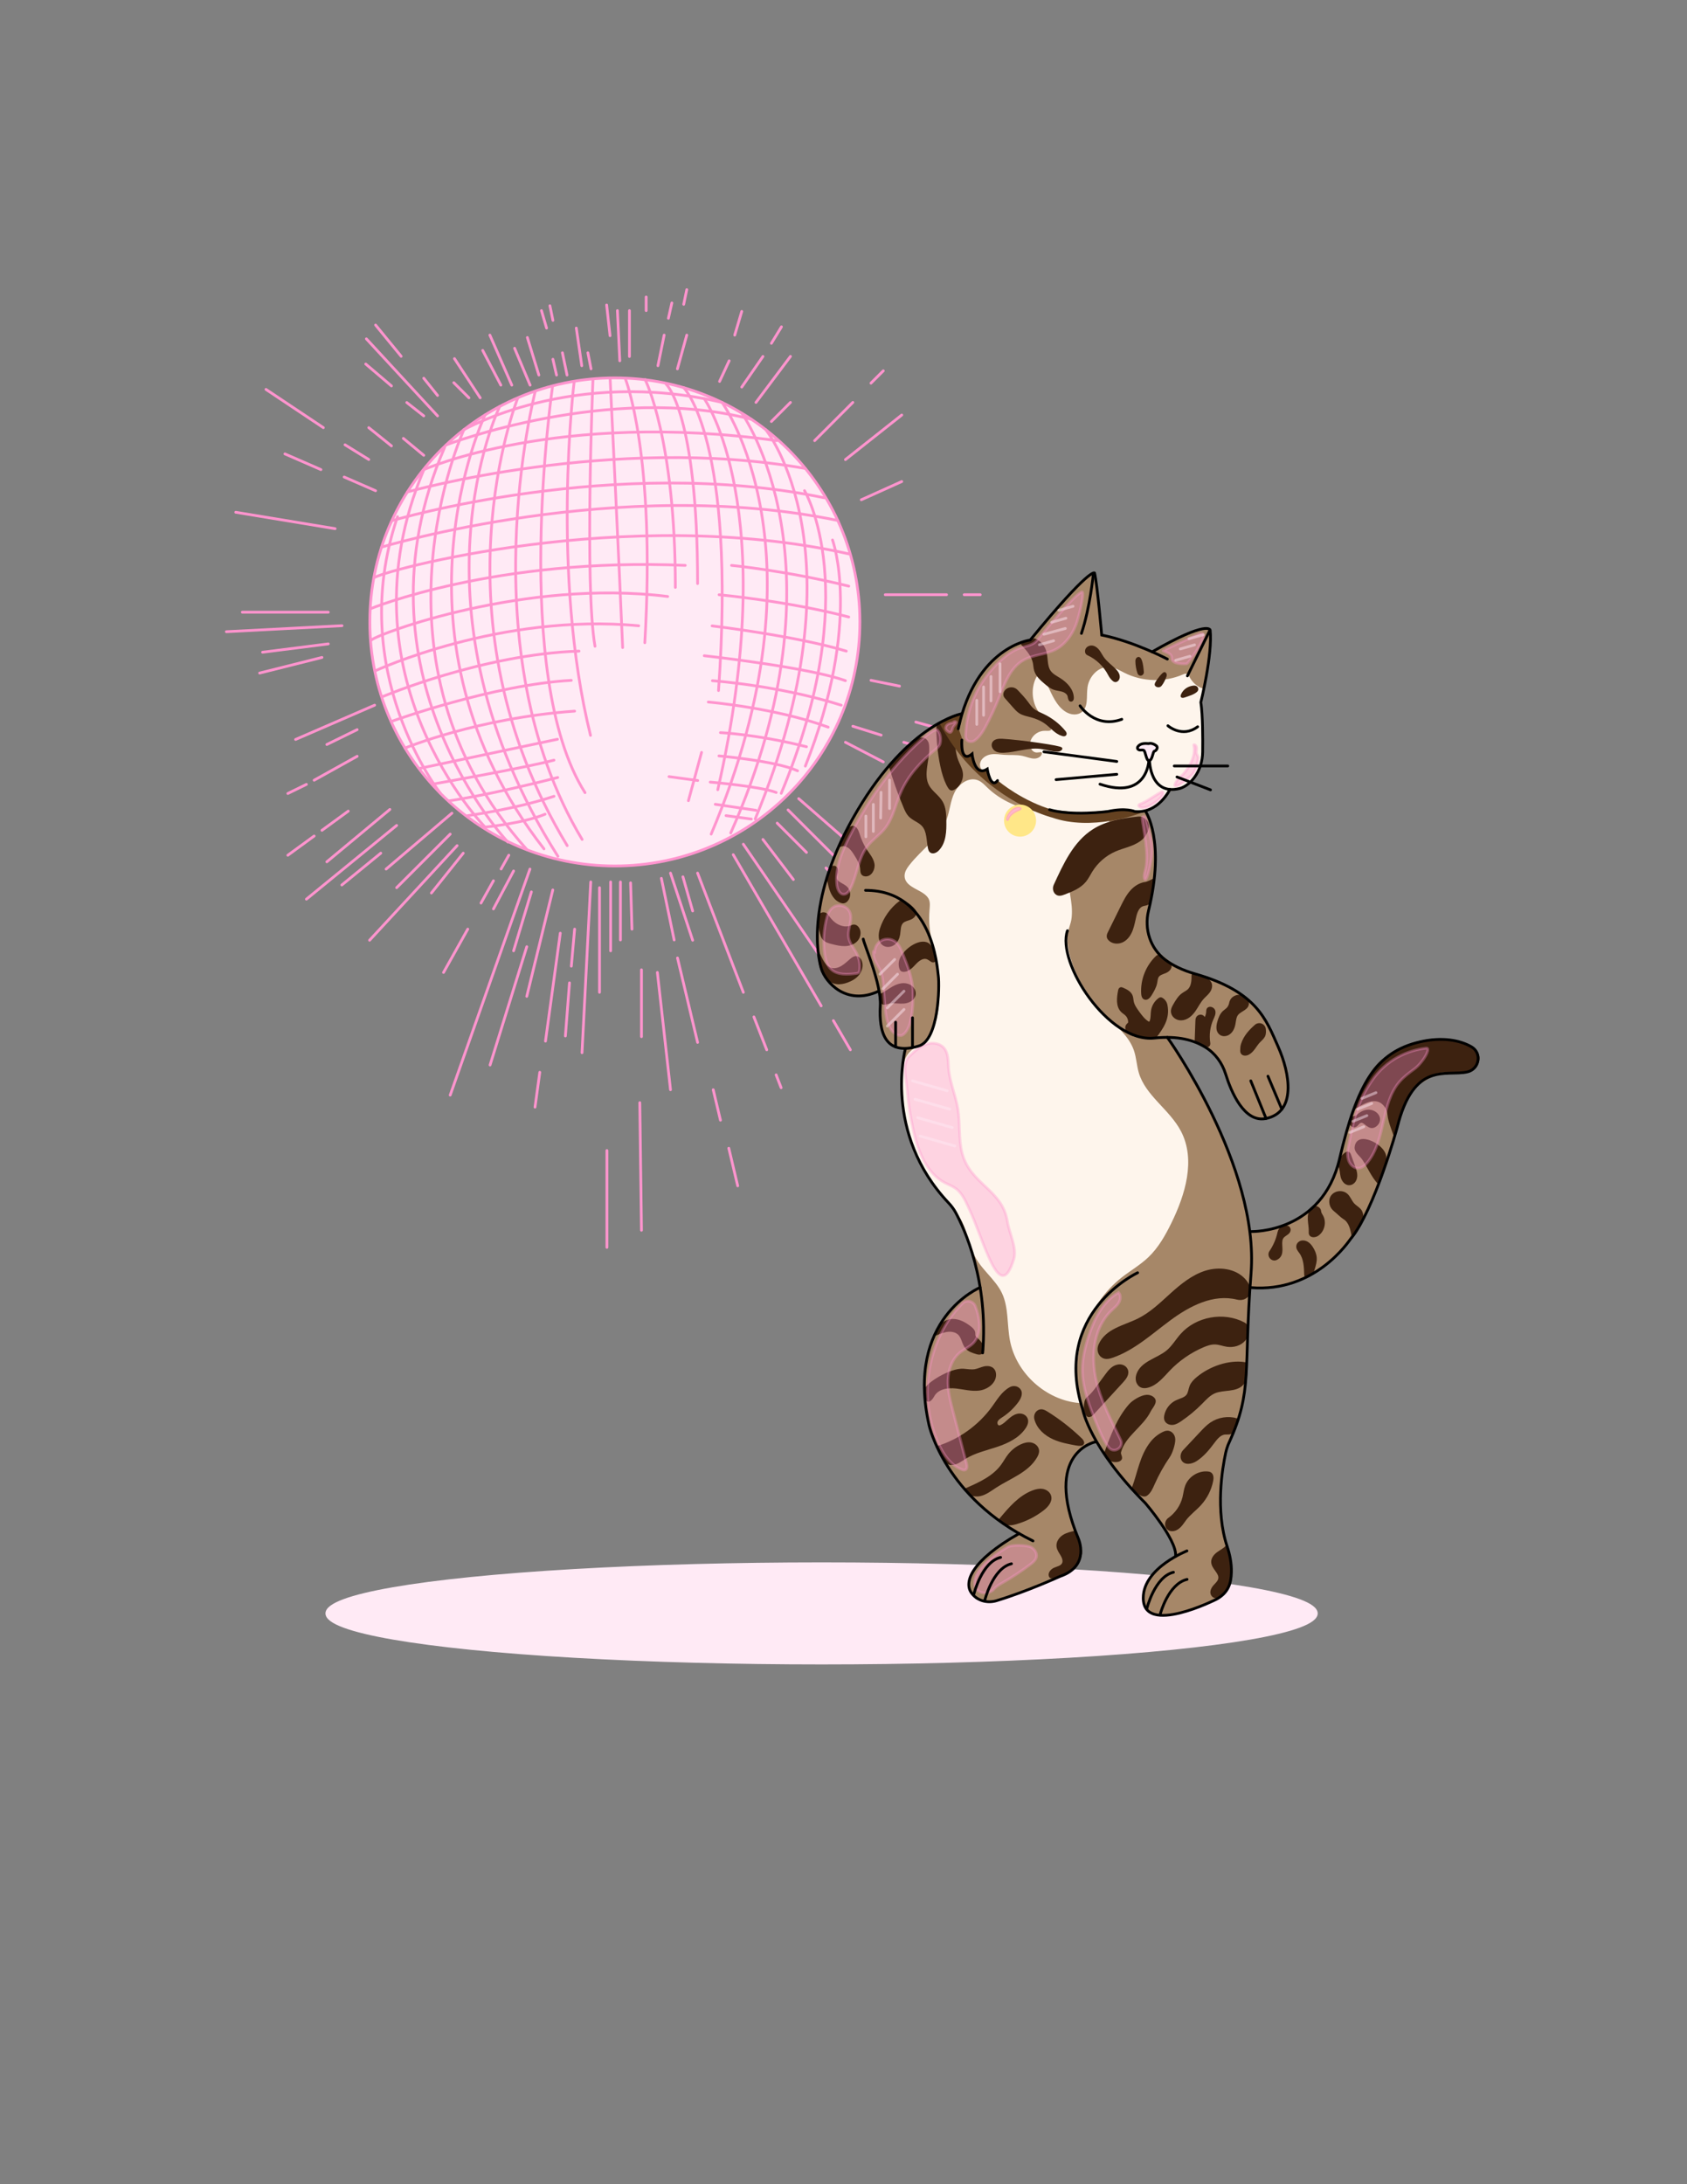 <?xml version="1.0" encoding="UTF-8"?> <svg xmlns="http://www.w3.org/2000/svg" xmlns:xlink="http://www.w3.org/1999/xlink" version="1.1" x="0px" y="0px" width="612px" height="792px" viewBox="0 0 612 792" style="enable-background:new 0 0 612 792;" xml:space="preserve"><rect x="0" y="0" width="612" height="792" fill="#808080" stroke="none"/> <style type="text/css"> .st0{fill:#FFEAF5;stroke:#FFEAF5;stroke-linecap:round;stroke-miterlimit:10;} .st1{fill:#FFEAF5;stroke:#FF94CE;stroke-miterlimit:10;} .st2{fill:none;stroke:#FF94CE;stroke-linecap:round;stroke-miterlimit:10;} .st3{fill:#A68768;stroke:#A68768;stroke-miterlimit:10;} .st4{fill:#FEF5EC;stroke:#FEF5EC;stroke-miterlimit:10;} .st5{fill:#3D2210;stroke:#3D2210;stroke-miterlimit:10;} .st6{fill:#644120;stroke:#644120;stroke-miterlimit:10;} .st7{fill:#FFE788;stroke:#FFE788;stroke-miterlimit:10;} .st8{opacity:0.639;fill:#FFFFFF;stroke:#FF94CE;stroke-miterlimit:10;} .st9{fill:#FFEAF5;stroke:#FFEAF5;stroke-miterlimit:10;} .st10{opacity:0.341;fill:#FF94CE;stroke:#FF94CE;stroke-linecap:round;stroke-miterlimit:10;} .st11{fill:none;stroke:#000000;stroke-linecap:round;stroke-miterlimit:10;} .st12{opacity:0.471;fill:none;stroke:#FFEAF5;stroke-linecap:round;stroke-miterlimit:10;} </style> <g id="Layer_80"> <ellipse class="st0" cx="298.05" cy="585.03" rx="179.48" ry="18"></ellipse> </g> <g id="Layer_130"> </g> <g id="Layer_124"> <ellipse class="st1" cx="223.05" cy="225.52" rx="88.89" ry="88.49"></ellipse> <g id="Layer_95"> <path class="st2" d="M168.29,155.82c0,0,39.53-22.65,93.64-9.9"></path> <g id="Layer_96"> <path class="st2" d="M272.58,152.04c-51.29-13.38-110.67,9.26-110.67,9.26"></path> <g id="Layer_97"> <path class="st2" d="M153.78,170.28c0,0,48.52-21.53,128.02-10.5"></path> <g id="Layer_98"> <path class="st2" d="M147.81,178.38c0,0,74.4-20.98,144.36-8.5"></path> <g id="Layer_99"> <path class="st2" d="M142.46,188.73c0,0,80.75-23.98,156.6-8.22"></path> <g id="Layer_100"> <path class="st2" d="M138.44,198.39c0,0,85.95-26.09,165.46-9.67"></path> <g id="Layer_101"> <path class="st2" d="M135.6,209.59c1.65-2.26,91.48-26.91,172.31-8.75"></path> <g id="Layer_103"> <path class="st2" d="M265.38,205.01c0,0,19.83,1.93,42.53,7.53"></path> <g id="Layer_104"> <path class="st2" d="M134.7,232.1c2.2-2.2,55.8-22.31,107.52-15.81"></path> <g id="Layer_105"> <path class="st2" d="M136.12,243.25c0,0,45.2-21.06,95.59-16.34"></path> <g id="Layer_106"> <path class="st2" d="M138.8,252.61c0,0,36.31-15.39,71.26-16.51"></path> <g id="Layer_107"> <path class="st2" d="M142.46,261.43c0,0,36.63-13.2,64.79-14.73"></path> <g id="Layer_108"> <path class="st2" d="M146.94,271.25c0,0,26.29-10.88,61.52-13.39"></path> <g id="Layer_109"> <line class="st2" x1="152.51" y1="278.57" x2="202.24" y2="268.05"></line> <g id="Layer_110"> <path class="st2" d="M156.75,284.37c0,0,33.78-5.97,44.21-8.73"></path> <g id="Layer_111"> <path class="st2" d="M162.86,290.4c0,0,14.32-2,39.47-8.48"></path> <g id="Layer_112"> <path class="st2" d="M169.69,295.75c0,0,17.26-2.36,31.28-7.01"></path> <g id="Layer_113"> <path class="st2" d="M175.98,299.91c0,0,13.47-1.28,21.76-4.67"></path> <g id="Layer_114"> <path class="st2" d="M260.86,215.66c0,0,25.26,2.32,47.05,8.07"></path> <g id="Layer_115"> <path class="st2" d="M258.33,226.95c0,0,30.32,3.61,48.69,9.15"></path> <g id="Layer_116"> <path class="st2" d="M255.48,237.77c0,0,37.46,4.11,51.22,9.05"></path> <g id="Layer_117"> <path class="st2" d="M258.44,246.83c0,0,24.03,1.69,46.74,8.88"></path> <g id="Layer_118"> <path class="st2" d="M256.95,254.56c0,0,24.31,2.08,43.49,9.11"></path> <g id="Layer_119"> <path class="st2" d="M261.36,265.66c0,0,13.09,0.56,31.2,5.11"></path> <g id="Layer_120"> <path class="st2" d="M260.81,274.1c0,0,20.66,1.79,28.53,5.4"></path> <g id="Layer_121"> <path class="st2" d="M257.64,283.6c0,0,18.07,1.51,23.94,3.76"></path> <g id="Layer_122"> <line class="st2" x1="259.48" y1="291.64" x2="274.27" y2="293.83"></line> <g id="Layer_123"> <line class="st2" x1="263.39" y1="295.75" x2="272.58" y2="297"></line> </g> </g> </g> </g> </g> </g> </g> </g> </g> </g> </g> </g> </g> </g> </g> </g> </g> </g> </g> </g> </g> <g id="Layer_102"> <path class="st2" d="M134.4,220.73c0,0,45.13-18.69,114.19-15.72"></path> </g> </g> </g> </g> </g> </g> </g> </g> <g id="Layer_79"> <path class="st2" d="M181.28,147.39c0,0-35.74,73.43,21.11,163.1"></path> <g id="Layer_89"> <path class="st2" d="M175.98,150.44c0,0-38.49,80.72,21.36,157.37"></path> <g id="Layer_91"> <path class="st2" d="M168.29,155.82c0,0-38.62,83.7,22.86,152.26"></path> <g id="Layer_92"> <path class="st2" d="M184.24,305.35c0,0-58.26-61.3-22.96-143.08"></path> <g id="Layer_93"> <path class="st2" d="M175.98,299.91c0,0-53.88-54.65-22.2-129.63"></path> </g> </g> </g> </g> <g id="Layer_94"> <path class="st2" d="M159.83,287.72c0,0-34.85-43.9-15.62-100.36"></path> </g> <g id="Layer_55"> <path class="st2" d="M291.86,177.91c0,0,21.98,36.51-8.45,109.75"></path> </g> <g id="Layer_52"> <path class="st2" d="M261.93,145.92c0,0,39.43,54.22-3.94,156.53"></path> </g> <g id="Layer_51"> <line class="st2" x1="242.69" y1="281.61" x2="253.12" y2="283.02"></line> <g id="Layer_54"> <path class="st2" d="M277.82,155.82c0,0,36.09,44.59-3.85,141.14"></path> <g id="Layer_53"> <path class="st2" d="M269.09,149.82c0,0,39.25,54.59-4,152.22"></path> </g> </g> <g id="Layer_56"> <path class="st2" d="M302.01,195.8c0,0,10.99,29.41-9.86,82"></path> </g> </g> <g id="Layer_50"> <line class="st2" x1="249.74" y1="290.34" x2="254.51" y2="272.82"></line> </g> <g id="Layer_49"> <path class="st2" d="M255.48,144.56c0,0,28.22,39.86,4.91,141.8"></path> </g> <g id="Layer_48"> <path class="st2" d="M248.03,140.58c0,0,19.08,18.73,12.63,109.82"></path> </g> <g id="Layer_47"> <path class="st2" d="M187.79,144.44c0,0-31.91,80,17.98,162.19"></path> </g> <g id="Layer_46"> <path class="st2" d="M194.15,142.03c0,0-24.28,93.73,17.03,162.36"></path> </g> <g id="Layer_45"> <path class="st2" d="M200.45,140.1c0,0-15.23,104.87,11.78,147.32"></path> </g> <g id="Layer_44"> <path class="st2" d="M208.27,138.58c0,0-8.53,69.52,5.95,128.07"></path> </g> <g id="Layer_43"> <path class="st2" d="M215.11,137.65c0,0-3.11,74.73,0.74,96.69"></path> </g> <g id="Layer_42"> <path class="st2" d="M221.33,137.07c0,0,3.51,72.12,4.55,97.74"></path> </g> <g id="Layer_41"> <path class="st2" d="M241.63,139.28c0,0,11.44,10.14,11.44,72.33"></path> </g> <g id="Layer_40"> <path class="st2" d="M234.04,137.65c0,0,10.96,21.42,10.96,75.35"></path> </g> <g id="Layer_39"> <path class="st2" d="M226.81,137.18c0,0,11.14,27.57,7.11,95.88"></path> </g> </g> <g id="Layer_38"> <line class="st2" x1="107.23" y1="268.13" x2="135.91" y2="255.7"></line> <line class="st2" x1="118.57" y1="269.96" x2="129.57" y2="264.57"></line> <line class="st2" x1="113.96" y1="282.91" x2="129.57" y2="274.23"></line> <line class="st2" x1="111.16" y1="284.42" x2="104.42" y2="287.72"></line> <line class="st2" x1="104.42" y1="310.11" x2="113.96" y2="303.15"></line> <line class="st2" x1="116.8" y1="301.08" x2="126.34" y2="294.12"></line> <line class="st2" x1="141.43" y1="293.51" x2="118.57" y2="312.5"></line> <line class="st2" x1="143.89" y1="299.31" x2="111.16" y2="326.04"></line> <line class="st2" x1="138.14" y1="309.36" x2="124.01" y2="320.9"></line> <line class="st2" x1="163.95" y1="294.86" x2="140.07" y2="315.13"></line> <line class="st2" x1="163.32" y1="302.45" x2="143.89" y2="321.88"></line> <line class="st2" x1="165.83" y1="306.63" x2="134.07" y2="340.94"></line> <line class="st2" x1="168.05" y1="309.36" x2="156.5" y2="323.81"></line> <line class="st2" x1="184.59" y1="310.09" x2="181.78" y2="315.11"></line> <line class="st2" x1="160.9" y1="352.62" x2="169.69" y2="336.91"></line> <line class="st2" x1="174.49" y1="327.45" x2="179.01" y2="319.37"></line> <line class="st2" x1="186.32" y1="315.82" x2="179.01" y2="329.58"></line> <line class="st2" x1="192.25" y1="315.13" x2="163.32" y2="397.1"></line> <line class="st2" x1="192.77" y1="323.41" x2="186.32" y2="344.77"></line> <line class="st2" x1="191.1" y1="343.28" x2="177.78" y2="386.19"></line> <line class="st2" x1="200.54" y1="322.7" x2="191.1" y2="361.28"></line> <line class="st2" x1="203.25" y1="338.38" x2="197.89" y2="377.52"></line> <line class="st2" x1="195.82" y1="388.82" x2="194.09" y2="401.45"></line> <line class="st2" x1="206.6" y1="356.39" x2="205.11" y2="375.65"></line> <line class="st2" x1="207.26" y1="350.33" x2="208.46" y2="336.91"></line> <line class="st2" x1="214.31" y1="319.8" x2="211.14" y2="381.72"></line> <line class="st2" x1="217.49" y1="321.88" x2="217.49" y2="359.81"></line> <line class="st2" x1="221.52" y1="319.8" x2="221.52" y2="344.77"></line> <line class="st2" x1="225.08" y1="319.8" x2="225.08" y2="340.84"></line> <line class="st2" x1="228.76" y1="320.12" x2="229.26" y2="336.91"></line> <line class="st2" x1="239.93" y1="318.49" x2="244.57" y2="340.84"></line> <line class="st2" x1="243.24" y1="316.59" x2="251.28" y2="340.94"></line> <line class="st2" x1="247.75" y1="317.94" x2="251.28" y2="330.32"></line> <line class="st2" x1="253.07" y1="316.59" x2="269.66" y2="359.81"></line> <line class="st2" x1="245.78" y1="347.37" x2="253.07" y2="377.98"></line> <line class="st2" x1="238.48" y1="352.62" x2="243.24" y2="395.14"></line> <line class="st2" x1="232.71" y1="351.66" x2="232.71" y2="375.9"></line> <line class="st2" x1="232.1" y1="399.84" x2="232.71" y2="446.1"></line> <line class="st2" x1="220.17" y1="417.19" x2="220.17" y2="452.3"></line> <line class="st2" x1="258.74" y1="395.14" x2="261.36" y2="406.19"></line> <line class="st2" x1="264.39" y1="416.36" x2="267.62" y2="429.99"></line> <line class="st2" x1="273.5" y1="368.74" x2="278.15" y2="380.67"></line> <line class="st2" x1="281.56" y1="389.75" x2="283.37" y2="394.41"></line> <line class="st2" x1="266" y1="309.91" x2="297.9" y2="364.73"></line> <line class="st2" x1="308.49" y1="380.67" x2="302.33" y2="370.08"></line> <line class="st2" x1="269.66" y1="306.11" x2="297.9" y2="347.37"></line> <line class="st2" x1="276.77" y1="304.39" x2="287.81" y2="318.92"></line> <line class="st2" x1="281.95" y1="298.47" x2="292.57" y2="309.08"></line> <line class="st2" x1="285.88" y1="293.68" x2="310.15" y2="317.94"></line> <line class="st2" x1="289.74" y1="289.59" x2="306.7" y2="304.39"></line> <line class="st2" x1="299.65" y1="314.73" x2="310.7" y2="325.78"></line> <line class="st2" x1="310.15" y1="307.38" x2="316.89" y2="313.47"></line> <line class="st2" x1="315.96" y1="246.69" x2="326.33" y2="248.79"></line> <line class="st2" x1="309.38" y1="263.34" x2="319.66" y2="266.56"></line> <line class="st2" x1="332.24" y1="261.82" x2="343.38" y2="264.95"></line> <line class="st2" x1="306.7" y1="269.15" x2="320.43" y2="276.28"></line> <line class="st2" x1="327.87" y1="269.15" x2="341.97" y2="273.31"></line> <line class="st2" x1="321.14" y1="215.65" x2="343.38" y2="215.65"></line> <line class="st2" x1="349.78" y1="215.65" x2="355.61" y2="215.65"></line> <line class="st2" x1="312.46" y1="181.22" x2="327.13" y2="174.61"></line> <line class="st2" x1="306.7" y1="166.65" x2="327.13" y2="150.49"></line> <line class="st2" x1="295.53" y1="159.78" x2="309.38" y2="145.92"></line> <line class="st2" x1="315.96" y1="138.93" x2="320.43" y2="134.46"></line> <line class="st2" x1="279.84" y1="152.85" x2="286.76" y2="145.92"></line> <line class="st2" x1="274.25" y1="145.92" x2="286.76" y2="129.23"></line> <line class="st2" x1="269.09" y1="140.36" x2="276.77" y2="129.26"></line> <line class="st2" x1="279.84" y1="124.49" x2="283.49" y2="118.52"></line> <line class="st2" x1="261.04" y1="138.31" x2="264.52" y2="130.83"></line> <line class="st2" x1="266.54" y1="121.51" x2="269.09" y2="112.92"></line> <line class="st2" x1="245.75" y1="133.75" x2="249.14" y2="121.51"></line> <line class="st2" x1="248.03" y1="110.35" x2="249.14" y2="105.03"></line> <line class="st2" x1="238.68" y1="132.61" x2="240.94" y2="121.51"></line> <line class="st2" x1="242.48" y1="115.41" x2="243.73" y2="109.85"></line> <line class="st2" x1="234.41" y1="112.63" x2="234.41" y2="107.69"></line> <line class="st2" x1="228.35" y1="112.63" x2="228.35" y2="129.26"></line> <line class="st2" x1="223.99" y1="112.63" x2="224.84" y2="130.83"></line> <line class="st2" x1="220.07" y1="110.59" x2="221.3" y2="121.73"></line> <line class="st2" x1="209.07" y1="118.96" x2="211.05" y2="132.61"></line> <line class="st2" x1="213.27" y1="127.92" x2="214.41" y2="133.75"></line> <line class="st2" x1="199.49" y1="110.86" x2="200.58" y2="116.16"></line> <line class="st2" x1="196.43" y1="112.63" x2="198.28" y2="118.96"></line> <line class="st2" x1="204.03" y1="127.92" x2="205.71" y2="136"></line> <line class="st2" x1="200.58" y1="130.28" x2="201.9" y2="136"></line> <line class="st2" x1="191.31" y1="122.38" x2="195.48" y2="136"></line> <line class="st2" x1="186.68" y1="126.28" x2="192.31" y2="139.65"></line> <line class="st2" x1="177.71" y1="121.51" x2="185.67" y2="139.65"></line> <line class="st2" x1="175.11" y1="127.06" x2="181.69" y2="139.65"></line> <line class="st2" x1="164.87" y1="130.04" x2="174.2" y2="144.25"></line> <line class="st2" x1="164.63" y1="138.77" x2="170.12" y2="144.25"></line> <line class="st2" x1="153.73" y1="137.15" x2="158.73" y2="143.39"></line> <line class="st2" x1="136.25" y1="117.86" x2="145.53" y2="129.19"></line> <line class="st2" x1="132.92" y1="122.87" x2="158.73" y2="150.8"></line> <line class="st2" x1="132.68" y1="132" x2="142.01" y2="139.94"></line> <line class="st2" x1="147.57" y1="145.96" x2="153.73" y2="150.8"></line> <line class="st2" x1="133.78" y1="155.07" x2="142.01" y2="161.69"></line> <line class="st2" x1="146.33" y1="158.97" x2="153.73" y2="165.1"></line> <line class="st2" x1="125.16" y1="161.29" x2="133.78" y2="166.62"></line> <line class="st2" x1="124.86" y1="172.97" x2="136.25" y2="177.94"></line> <line class="st2" x1="96.49" y1="141.2" x2="117.3" y2="155.07"></line> <line class="st2" x1="103.36" y1="164.59" x2="116.42" y2="170.28"></line> <line class="st2" x1="85.52" y1="185.75" x2="121.57" y2="191.7"></line> <line class="st2" x1="87.91" y1="221.98" x2="119.09" y2="221.98"></line> <line class="st2" x1="82.12" y1="229.06" x2="124.07" y2="226.88"></line> <line class="st2" x1="95.25" y1="236.5" x2="119.09" y2="233.48"></line> <line class="st2" x1="94.18" y1="244.06" x2="116.8" y2="238.39"></line> </g> </g> <g id="Layer_82"> <polygon class="st3" points="399.3,230.51 396.79,208.14 392.63,211.23 386.46,217.45 378.54,226.71 374.2,232.26 367.49,234.45 362.12,238.52 357.37,242.95 353.62,249.04 349.45,258.57 344.58,260.65 337.51,264.59 330.08,270.76 324.53,276.04 320.42,281.01 314.27,289.22 306.61,302.28 302.86,311.14 300.2,317.8 298.44,324.71 297.17,333.03 297.02,340.71 297.38,345.6 299.33,353.84 303.66,358 308.61,360.17 312.5,360.76 318.17,358.87 319.34,360.32 319.82,364.73 319.54,369.13 320.89,375.17 324.96,379.24 328.43,380.36 327.8,385.22 327.46,392.53 327.68,398.39 328.52,404.12 330.05,411.2 333.2,418.84 335.83,424.42 339.3,429.54 342.86,434.63 346.27,438.08 348.89,443.91 351.62,450.29 353.09,454.45 354.71,461.68 355.68,466.46 353.55,468.27 347.66,472.67 343.44,477.31 340.1,481.95 337.96,487.1 336.37,492.53 335.78,501.88 336.67,511.78 338.21,518.45 341,525.12 343.84,530.94 347.05,535.87 351.73,541.45 356.45,546.13 361.24,550.11 367.19,554.47 369.85,555.74 368.52,557.39 363.89,560 359.32,563.93 355.92,566.8 353.53,569.78 352.12,572.77 352.29,576.45 354.27,579.44 359.52,580.31 364.27,579.39 369.24,577.3 375.01,575.26 380.88,572.77 385.74,570.63 389.53,568.25 391.28,564.81 392.02,561.64 391,558.36 389.3,554.07 386.7,545.82 386.1,538.55 387.71,531.14 391.33,525.88 395.9,522.92 397.64,522.67 400.47,526.6 404.24,532 408.59,537.13 412.71,541.81 417.32,546.91 421.12,552.06 423.93,556 426.2,560.26 427.28,563.67 425.22,565.72 420.96,568.5 417.94,571.97 416.06,574.61 414.98,577.6 415.09,580.62 416.01,583.39 418.39,585.2 422.25,585.12 426.96,584.86 432.98,582.85 436.78,581.37 440.57,580.03 443.73,577.97 444.6,575.85 446.74,569.81 445.93,564.16 444.33,560.02 443.38,556.14 442.61,551.92 442.19,545.53 442.53,539.14 443.35,531.38 444.65,525.47 446.36,520.76 449.4,512.83 451.44,502.14 451.76,493.72 452.3,484.64 452.79,475.32 453.46,466.85 459.82,466.34 465.61,465.94 474.02,462.61 479.25,459.44 484.89,455.08 489.49,449.6 492.98,444.05 496.31,437.86 499.16,431.52 503.37,420.26 505.99,410.42 507.97,402.8 510.9,397.01 513.68,393.37 519.87,389.64 526.69,388.53 532.05,388.49 534.86,386.54 535.29,383.62 533.75,380.44 530.5,378.93 523.67,377.42 516.77,378.14 510.51,379.48 504.24,382.42 500.67,386.07 496.07,392.18 493.19,397.85 490.83,404.31 489.01,410.97 487.58,416.77 484.81,425.41 482.27,431.12 477.91,436.99 472.59,441.43 464.5,445.32 456.09,447.07 453.47,447.15 451.49,440.48 450.3,435.49 449.59,430.25 446.89,422.56 444.67,415.97 441.66,409.71 439.96,406.13 436.57,398.88 432.39,392.35 429.24,386.71 426.1,381.64 424.09,378.18 422.88,376.08 426.75,375.84 430.94,376.48 435.2,378.58 438.75,379.87 442.45,384.3 445.35,390.58 447.13,395.65 450.03,400.17 453.33,403.71 457.27,405 461.14,404.19 464.19,402.85 467.02,396.54 466.78,388.49 464.2,381.64 460.5,372.94 456.87,367.54 453.25,363.92 448.17,360.13 441,355.95 431.9,353.21 425.3,349.9 419.34,345.23 417.39,341.87 415.53,336.65 416.46,331.25 417.02,323.58 418.65,315.58 418.57,308.16 418.15,301.84 414.74,294.21 416.96,293.29 419.78,290.84 422.87,288.22 423.89,286.42 426.91,285.91 431.02,283.79 432.95,281.67 434.62,278.33 435.71,274.99 435.58,269.54 435.51,264.66 435.32,259.33 435.51,255.03 436.28,249.83 437.63,244.37 438.66,231.34 438.28,229.03 436.73,227.94 433.01,229.6 428.97,230.95 424.02,233.33 417.99,236.67 408.49,233.01 401.87,230.89 "></polygon> <g id="Layer_83"> <path class="st4" d="M436.24,250.19c-2.3-0.79-4.25-2.55-5.28-4.75c-0.09-0.19-0.18-0.4-0.35-0.52c-0.35-0.26-0.84-0.09-1.24,0.09 c-6.83,2.98-14.98,2.76-21.65-0.58c-1.68-0.84-3.34-1.89-5.21-2.06c-3.72-0.33-6.95,3.17-7.49,6.87 c-0.48,3.27,0.44,7.21-2.24,9.34c-0.87,0.69-1.99,1.02-3.1,0.99c-2.33-0.06-4.28-1.43-5.74-3.12c-2.62-3.04-3.81-7.04-5.82-10.51 c-0.19-0.33-0.44-0.68-0.81-0.73c-0.49-0.06-0.85,0.44-1.06,0.88c-1.74,3.64-1.42,8.18,0.8,11.54c1.38,2.09,3.42,3.73,4.55,5.97 c0.16,0.32,0.31,0.68,0.23,1.03c-0.21,1-1.63,0.9-2.65,0.86c-2.01-0.08-4,1.21-4.76,3.07c-0.62,1.52,0.05,3.78,1.68,3.81 c0.82,0.01,1.91-0.43,2.28,0.3c0.09,0.17,0.1,0.37,0.08,0.57c-0.14,1.47-1.81,2.36-3.29,2.33c-1.48-0.02-2.87-0.66-4.31-0.98 c-2.13-0.47-4.35-0.23-6.53-0.38c-1.59-0.11-3.19-0.43-4.76-0.18c-1.57,0.25-3.18,1.24-3.52,2.8c-0.18,0.84,0.15,1.88,0.96,2.14 c0.3,0.1,0.86-0.31,1.12-0.13c0.22,0.15,0,0.32,0.11,0.56l0.18,0.77c0.58,1.23,0.39,2.89,2.34,2.89c0.43,0,0.73-0.23,1.11-0.07 c5.37,2.38,6.69,6.99,16.59,10.05c1.62,0.5,3.54,0.11,5.16,0.61c1.95,0.6,5.04,0.55,7.08,0.49c4.89-0.16,8.52,0.02,13.38-0.5 c1.89-0.2,3.79-0.43,5.68-0.25c1.08,0.11,2.14,0.35,3.23,0.37c3.98,0.06,7.4-2.94,9.56-6.28c0.49-0.76,1.01-1.6,1.86-1.88 c0.52-0.17,1.09-0.1,1.64-0.09c1.38,0.03,2.76-0.33,3.95-1.04c2.16-1.28,3.51-3.55,4.77-5.73c0.57-0.98,0.64-1.58,0.93-2.67 c0.32-1.22,0.06-3.39,0-4.65c-0.24-5.39,0.21-10.27-0.03-15.66c-0.05-1.2-0.11-2.42,0.05-3.61 C435.84,251.34,436.06,250.5,436.24,250.19z"></path> <path class="st4" d="M391.51,508.25c-11.82-1.05-22.38-10.58-24.63-22.23c-1.12-5.8-0.42-12.06-2.97-17.39 c-2.56-5.34-8.02-8.9-10.31-14.36c-1.36-3.24-2.85-9.53-4.69-12.52c-5.72-9.27-20.85-17.87-20.85-46.41 c0-4.96-0.96-10.58,2.7-13.92c1.32-1.2,2.97-1.97,4.43-3c6.91-4.93,6.79-20.09,5.37-28.47s-3.5-11.36-2.86-19.83 c0.1-1.37,0.3-2.8-0.21-4.07c-1.58-3.95-8.79-4.2-8.83-8.46c-0.01-1.26,0.71-2.4,1.48-3.4c4.45-5.84,11.23-10.13,13.78-17.02 c1.16-3.12,1.34-6.58,2.8-9.57s4.98-5.48,8.03-4.14c1.16,0.51,2.05,1.48,2.96,2.37c10.52,10.25,26.86,10.41,41.51,11.52 c2.11,0.16,4.99,1.47,4.2,3.44c-8.16,0.9-15.22,7.98-16.11,16.14c-0.63,5.8,1.54,9.87,0.97,15.68c-0.24,2.45-1.41,4.34-1.57,6.79 c-0.28,4.51,1.82,11.18,3.92,15.19c2.72,5.2,6.23,10,10.36,14.16c3.74,3.76,8.14,7.26,9.88,12.27c0.91,2.63,1,5.48,1.79,8.14 c2.49,8.47,11.3,13.49,15.36,21.33c5.24,10.13,1.51,22.52-3.52,32.76c-2.18,4.45-4.66,8.85-8.24,12.27 c-2.88,2.75-6.37,4.76-9.52,7.21C393.29,473.2,387.23,492.23,391.51,508.25z"></path> </g> <g id="Layer_84"> <path class="st5" d="M432.87,353.54c-0.04-0.05-0.11-0.02-0.11,0.04c0.02,1.99-0.09,4.19-1.53,5.54 c-0.63,0.58-1.44,0.93-2.13,1.43c-1.31,0.94-2.16,2.39-2.97,3.78c-0.6,1.04-1.22,2.16-0.6,3.45c0.53,1.09,1.72,1.72,2.94,1.71 c2.06-0.03,3.67-1.53,4.81-3.17c1.02-1.47,1.8-3.12,3-4.44c0.71-0.79,1.56-1.45,2.18-2.3c0.62-0.86,1-2,0.6-2.98 C438.09,354.25,434.25,355.1,432.87,353.54z"></path> <path class="st5" d="M450.78,361.47c-1.82-0.77-3.97,0.25-4.35,2.19c-0.15,0.77-0.45,1.48-0.99,2.07 c-0.42,0.45-0.96,0.78-1.42,1.2c-1.05,0.97-1.58,2.37-1.95,3.75c-0.4,1.47-0.56,3.29,0.79,4.18c0.7,0.46,1.63,0.47,2.4,0.12 c1.48-0.68,2.14-2.21,2.43-3.72c0.23-1.24,0.29-2.59,1.07-3.57c1.25-1.55,4.13-1.95,3.79-4.2c-0.13-0.89-0.8-1.61-1.64-1.95 C450.88,361.51,450.83,361.49,450.78,361.47z"></path> <path class="st5" d="M455.6,371.96c-2.08,1.82-3.97,3.85-4.9,6.69c-0.24,0.74-0.29,1.53-0.29,2.31c0,0.24,0.02,0.49,0.13,0.71 c0.35,0.72,1.41,0.73,2.14,0.38c1.82-0.87,2.64-2.97,4.03-4.43c0.59-0.62,1.3-1.16,1.7-1.92c0.41-0.79,0.41-1.72,0.28-2.6 l-0.01-0.04C458.46,371.6,456.71,370.99,455.6,371.96z"></path> <path class="st5" d="M433.91,377.11c0.08-2.28,0.17-4.56,0.25-6.84c0.01-0.41,0.03-0.84,0.24-1.2c0.31-0.55,1.06-0.81,1.64-0.55 c0.58,0.25,0.91,0.97,0.72,1.58c0.79-0.9,1.26-2.06,1.32-3.25c0.01-0.28,0.01-0.57,0.13-0.83c0.42-0.88,1.93-0.38,2.18,0.57 c0.25,0.94-0.24,1.9-0.64,2.79c-1.22,2.7-1.65,5.76-1.21,8.7c0.05,0.36,0.08,0.81-0.23,1c-0.18,0.11-0.41,0.08-0.61,0.04 C436.25,378.82,434.93,378.01,433.91,377.11z"></path> <path class="st5" d="M419.03,376.02c2.46-3.29,4.99-6.72,3.99-11.55c-0.2-0.96-0.81-1.81-1.67-2.27c-0.06-0.03-0.13-0.06-0.2-0.07 c-0.23-0.03-0.45,0.11-0.64,0.25c-1.27,0.96-2.15,2.4-2.43,3.97c-0.23,1.32-0.04,2.72-0.52,3.98c-0.11,0.28-0.28,0.58-0.58,0.64 c-0.22,0.04-0.44-0.07-0.64-0.19c-1.44-0.9-2.48-2.31-3.48-3.68c-0.87-1.2-1.77-2.45-2.07-3.91c-0.14-0.7-0.14-1.44-0.41-2.1 c-0.53-1.28-1.91-1.95-3.18-2.5c-0.2-0.09-0.42-0.18-0.63-0.11c-0.3,0.1-0.4,0.46-0.46,0.76c-0.5,2.57-0.86,5.64,1.04,7.43 c0.45,0.43,1,0.74,1.45,1.17c0.7,0.67,1.12,1.61,1.16,2.58c0.01,0.21,0,0.44-0.1,0.63c-0.13,0.24-0.38,0.4-0.56,0.6 c-0.66,0.71-0.4,1.93,0.29,2.61s1.68,0.94,2.63,1.15C414.34,375.91,416.69,376.19,419.03,376.02z"></path> <path class="st5" d="M420.85,347.05c-0.22-0.36-0.69-0.46-1-0.18c-3.66,3.4-5.71,8.5-5.35,13.49c0.04,0.61,0.19,1.32,0.74,1.58 c0.81,0.39,1.62-0.5,2.09-1.27c0.83-1.36,1.67-2.76,1.97-4.32c0.16-0.82,0.19-1.72,0.67-2.41c0.61-0.86,1.73-1.13,2.71-1.54 c0.97-0.4,1.99-1.24,1.83-2.28C424.26,348.52,421.67,348.4,420.85,347.05z"></path> <path class="st5" d="M418.48,319.1c-0.84,0.35-2.04,1.09-2.94,1.21c-1.92,0.24-3.69,1.37-5.01,2.81 c-1.52,1.66-2.53,3.71-3.53,5.72c-1.53,3.1-3.06,6.21-4.6,9.31c-0.25,0.5-0.5,1.05-0.39,1.59c0.07,0.34,0.27,0.64,0.52,0.89 c1.21,1.25,3.3,1.31,4.82,0.47s2.53-2.4,3.13-4.03s0.88-3.36,1.3-5.04c0.41-1.61,1.15-3.38,2.73-3.91 c0.76-0.25,1.69-0.21,2.19-0.84c0.25-0.32,0.32-0.75,0.38-1.15C417.47,323.45,418.8,318.96,418.48,319.1z"></path> <path class="st5" d="M416.26,300.06c0.31-1.96-1.38-3.67-3.36-3.46c-5.66,0.59-11.4,1.49-16.17,4.52 c-6.95,4.41-10.57,12.48-13.99,19.89c-0.41,0.9-0.33,1.99,0.33,2.72c0.83,0.91,1.96,0.55,2.92,0.18c2.77-1.05,5.66-2.19,7.55-4.47 c0.9-1.09,1.52-2.38,2.26-3.59c2.04-3.31,5.08-6,8.65-7.55c2.96-1.29,6.3-1.82,8.92-3.7C414.85,303.55,415.98,301.8,416.26,300.06 z"></path> <path class="st5" d="M319.58,360.82c1.57-0.71,2.93-1.81,4.43-2.66c1.84-1.04,4.08-1.71,6.06-0.58c0.85,0.49,1.49,1.35,1.58,2.33 c0.22,2.16-1.82,3.3-3.68,3.48c-1.54,0.14-3.09-0.19-4.62-0.07c-0.63,0.05-1.25,0.17-1.84,0.37c-1.44,0.47-1.67-0.16-2.28-2.4 C319.16,361.04,319.45,360.88,319.58,360.82z"></path> <path class="st5" d="M337.51,343.36c-2.02-3.43-8.37-0.04-10.49,4.14c-0.6,1.18-0.66,2.59-0.17,3.82 c0.06,0.14,0.13,0.27,0.25,0.37c0.22,0.19,0.54,0.23,0.84,0.21c1.66-0.09,2.88-1.5,4.03-2.71s2.74-2.39,4.32-1.88 c0.63,0.2,1.14,0.64,1.7,0.99c0.17,0.11,0.37,0.21,0.57,0.18c0.22-0.04,0.54-0.21,0.5-0.43 C338.69,346.13,338.66,345.3,337.51,343.36z"></path> <path class="st5" d="M326.57,327.12c-3.21,2.44-5.64,5.88-6.88,9.72c-0.64,1.98-0.73,4.6,1.05,5.66c1.09,0.65,2.57,0.4,3.56-0.39 c0.99-0.8,1.54-2.04,1.75-3.3c0.25-1.57,0.1-3.4,1.25-4.5c0.78-0.74,1.92-0.9,2.91-1.31s1.97-1.39,1.66-2.41 c-0.11-0.37-0.37-0.67-0.63-0.94C330.03,328.32,328.59,327.21,326.57,327.12z"></path> <path class="st5" d="M297.23,332.62c0.16-1.4,2-1.8,2.79-0.64c0.7,1.02,1.48,1.98,2.44,2.76c1.75,1.43,4.23,2.19,6.31,1.32 c0.31-0.13,0.62-0.3,0.96-0.32c0.55-0.04,1.05,0.32,1.38,0.75c0.95,1.25,0.67,3.15-0.36,4.33c-1.03,1.18-2.65,1.7-4.22,1.75 c-1.57,0.04-3.11-0.34-4.63-0.72c-1.16-0.29-2.42-0.64-3.15-1.59c-0.43-0.55-0.62-1.24-0.8-1.91 C297.46,336.54,297.01,334.55,297.23,332.62z"></path> <path class="st5" d="M297.4,346.87c0.91,1.9,2.05,4.01,4.08,4.57c1.37,0.38,2.86-0.06,4.07-0.8c1.22-0.74,2.23-1.75,3.33-2.66 c0.52-0.43,1.13-0.85,1.8-0.77c0.72,0.08,1.25,0.74,1.5,1.42c0.56,1.5,0.11,3.26-0.88,4.52c-0.99,1.26-2.44,2.1-3.95,2.65 c-1.23,0.45-2.55,0.73-3.84,0.55c-2.81-0.41-4.89-2.97-5.7-5.69C297.48,349.48,297.31,348.26,297.4,346.87z"></path> <path class="st5" d="M304.99,306.49c1.09-0.4,2.35,0,3.26,0.72s1.54,1.74,2.16,2.72c0.99,1.59,2.01,3.27,2.14,5.14 c0.05,0.68,0.02,1.48,0.55,1.92c0.22,0.18,0.51,0.27,0.79,0.29c1.9,0.17,3.18-2.16,2.84-4.03c-0.34-1.87-1.67-3.38-2.72-4.97 c-1.21-1.83-2.08-3.87-2.71-5.96c-0.34-1.14-1.05-2.58-2.21-2.34c-0.34,0.07-0.63,0.28-0.89,0.51 C306.36,302.09,305.36,304.64,304.99,306.49z"></path> <path class="st5" d="M300.61,319.25c0.45,2.27,0.91,4.58,2.58,6.39c0.5,0.54,1.13,0.94,1.81,1.22c0.33,0.13,0.7,0.24,1.05,0.19 c0.44-0.06,0.83-0.34,1.12-0.68c1.06-1.22,0.99-3.26-0.15-4.41c-1.29-1.3-3.75-1.71-3.95-3.53c-0.08-0.73,0.28-1.42,0.43-2.13 s-0.04-1.64-0.74-1.85c-0.8-0.25-1.49,0.63-1.78,1.42C300.56,316.98,300.4,318.18,300.61,319.25z"></path> <path class="st5" d="M322.85,277.33c1.5,5.24,3.32,10.39,5.45,15.41c0.43,1.02,0.89,2.06,1.64,2.88c1.37,1.49,3.52,2.06,4.88,3.55 c1.99,2.17,1.7,5.5,2.32,8.38c0.09,0.41,0.21,0.84,0.53,1.12c0.7,0.62,1.81,0.1,2.47-0.55c2.64-2.63,2.74-6.8,2.67-10.53 c-0.04-2.27-0.12-4.64-1.23-6.61c-1.26-2.23-3.67-3.63-4.93-5.87c-2.48-4.42,0.43-9.97-0.11-14.97c-0.09-0.86-0.56-1.68-1.35-2.05 c-1.12-0.52-2.05,0.22-2.84,0.91C328.81,272.13,325.42,275.43,322.85,277.33z"></path> <path class="st5" d="M344.42,285.51c0.17,0.26,0.38,0.54,0.69,0.61c0.25,0.06,0.51-0.04,0.74-0.16c0.69-0.35,1.31-0.84,1.76-1.47 c2.52-3.58,0.58-5.97-0.44-8.62c-0.82-2.11-1.06-4.39-1.29-6.64c-0.19-1.83-0.34-3.83,0.71-5.34c0.47-0.68,1.51-1.09,1.56-1.91 c0.05-0.78,0.08-0.76-0.18-2.24c-0.14-0.79-1.55-0.16-2.28,0.17c-1.93,0.87-3.96,1.82-5.38,3.33 C339.83,263.75,340.5,279.56,344.42,285.51z"></path> <path class="st5" d="M386.15,265.39c-2.09-2.54-4.75-4.61-7.72-6.02c-1.3-0.62-2.69-1.13-3.79-2.07 c-0.88-0.76-1.53-1.74-2.23-2.67c-0.97-1.28-2.06-2.45-3.16-3.63c-0.33-0.36-0.67-0.72-1.1-0.97c-1.07-0.62-2.6-0.29-3.31,0.73 c-0.3,0.44-0.46,1.01-0.28,1.51c0.08,0.22,0.22,0.4,0.37,0.58c0.95,1.07,1.9,2.15,2.84,3.22c0.67,0.76,1.34,1.54,2.18,2.1 c1.21,0.8,2.69,1.06,4.09,1.43c1.99,0.53,3.92,1.35,5.57,2.59c1.93,1.46,3.51,3.52,5.83,4.21c0.26,0.08,0.55,0.13,0.8,0.02 C386.5,266.32,386.62,265.97,386.15,265.39z"></path> <path class="st5" d="M363.61,268.38c-1.22-0.07-2.73,0.03-3.23,1.14c-0.39,0.87,0.15,1.94,0.96,2.43s1.82,0.54,2.77,0.5 c4.44-0.18,8.8-1.91,13.22-1.41c1.97,0.22,3.88,0.89,5.86,1.01c0.63,0.04,1.37-0.04,1.7-0.57 C385.23,270.94,370.42,268.78,363.61,268.38z"></path> <path class="st5" d="M371.05,233.66c1.76,1.94,3.59,4.01,4.13,6.58c0.2,0.94,0.21,1.91,0.48,2.83c0.57,1.91,2.18,3.3,3.7,4.58 c0.9,0.76,1.83,1.53,2.94,1.94c1.04,0.39,2.17,0.44,3.23,0.77c1.06,0.33,2.11,1.08,2.29,2.17c0.1,0.62,0.26,1.57,0.85,1.38 c0.32-0.11,0.39-0.51,0.39-0.85c-0.05-2.84-2.25-5.2-4.65-6.71c-1.3-0.82-2.75-1.53-3.65-2.79c-1.52-2.15-0.92-5.14-1.78-7.63 c-0.51-1.49-1.57-2.79-2.93-3.59c-0.31-0.18-0.64-0.34-0.99-0.37c-0.4-0.04-0.8,0.1-1.18,0.23 C372.86,232.54,371.83,232.89,371.05,233.66z"></path> <path class="st5" d="M394.68,237.13c3.32,1.51,6.13,4.19,7.81,7.49c0.32,0.62,0.73,1.19,1.23,1.67c0.22,0.21,0.49,0.47,0.81,0.53 c0.47,0.08,0.91-0.31,1.08-0.76c0.43-1.11-0.37-2.31-1.21-3.14c-1.48-1.48-3.24-2.7-4.44-4.44c-0.51-0.74-0.91-1.57-1.44-2.3 c-0.53-0.73-1.24-1.38-2.11-1.57c-0.87-0.19-1.9,0.21-2.22,1.06C394.01,236.16,394.1,236.87,394.68,237.13z"></path> <path class="st5" d="M412.39,239.72c0.01,1.47,0.27,2.94,0.75,4.31c0.28,0.79,1.38,0.51,1.32-0.33c-0.12-1.61-0.52-5.21-1.53-4.99 C412.52,238.86,412.38,239.29,412.39,239.72z"></path> <path class="st5" d="M419.41,247.95c0,0,0,0.01-0.01,0.01c-0.3,0.65,1.06,1.06,1.56,0.46c0.74-0.88,1.39-2.29,1.71-3.2 c0.12-0.34,0.19-0.73-0.14-1S420,246.69,419.41,247.95z"></path> <path class="st5" d="M433.05,249.1c-1.64,0.16-3.39,1.03-4.22,3.03c0,0.01-0.01,0.01-0.01,0.02c-0.35,0.87,1.3,0.08,2-0.13 c1.76-0.53,3.44-1.46,3.4-2.06C434.16,249.22,433.54,249.05,433.05,249.1z"></path> <path class="st5" d="M498.53,387.87c-2.98,3.93-5.15,8.48-6.31,13.28c3.34-2.04,7.79-4.12,10.65,0.12c0.61,0.91,0.88,1.98,1,3.07 c0.23,2.2,1.21,4.57,1.96,6.69c1.83-5.91,2.35-9.58,4.64-14.1c2.62-5.15,8.28-8.6,14.05-8.57c3.01,0.02,6.03,0.9,8.98-0.29 c1.4-0.56,2.28-1.89,2.63-3.36c0.76-3.2-2.19-5.22-5.11-6.21C518.22,374.15,504.16,380.44,498.53,387.87z"></path> <path class="st5" d="M500.15,428.89c-2.4-2.75-3.55-5.72-5.58-8.75c-0.82-1.23-2.72-2.48-2.66-4.02c0.03-0.85,0.39-1.7,1.08-2.2 c2.21-1.62,8.77,1.74,9.39,5.29C502.8,421.69,501.13,426.69,500.15,428.89z"></path> <path class="st5" d="M491.2,405.21c0.45-0.06,0.9-0.15,1.23-0.46c0.97-0.94,2.14-1.67,3.46-1.86c1.75-0.25,3.75,0.73,4.19,2.45 c0.26,1.02-0.25,2.08-1.09,2.71c-2.42,1.84-3.69-2.06-5.57-1.34c-0.83,0.32-1.19,1.45-2.07,1.59c-1,0.16-1.64-1.24-1.2-2.15 C490.43,405.63,490.88,405.25,491.2,405.21z"></path> <path class="st5" d="M486.1,422.9c0.47,1.19,0.43,2.52,0.74,3.77c0.37,1.45,1.51,2.95,3.14,2.52c0.75-0.2,1.34-0.8,1.63-1.53 c0.61-1.54,0.07-3.1-0.46-4.57c-0.5-1.41-1.01-2.81-1.51-4.22c-0.13-0.35-0.32-0.76-0.69-0.81c-0.21-0.03-0.41,0.08-0.59,0.19 C486.53,419.42,485.7,421.87,486.1,422.9z"></path> <path class="st5" d="M490.81,448.13c-0.42-2.47-1.05-5.24-3.21-6.51c-0.82-0.48-2.44-2.1-3.32-2.79 c-0.72-0.56-1.27-1.35-1.46-2.25c-0.81-3.78,3.42-5.18,5.54-3.42c1.13,0.94,1.56,2.49,2.57,3.57c0.68,0.73,1.59,1.22,2.27,1.94 c1.18,1.26,1.08,3.53,0.38,5.11C493.59,443.79,491.59,447.17,490.81,448.13z"></path> <path class="st5" d="M476.17,438.44c-2.23,1.89-0.76,5.35-0.89,8.27c-0.01,0.24-0.02,0.48,0.05,0.7c0.31,0.97,1.77,0.85,2.61,0.28 c2.06-1.41,2.8-4.43,1.62-6.63c-0.3-0.56-0.71-1.09-0.78-1.73l0-0.04c-0.12-1.48-1.96-1.98-3.06-0.99 C475.65,438.37,476.26,438.37,476.17,438.44z"></path> <path class="st5" d="M473.63,462.17C473.63,462.17,473.63,462.17,473.63,462.17c-0.07-2.79-0.2-5.78-1.83-8.05 c-0.56-0.78-1.33-1.56-0.96-2.63c0.25-0.71,0.97-1.17,1.72-1.2c1.56-0.06,2.65,1.12,3.4,2.35c0.65,1.06,1.15,2.24,1.22,3.48 c0.08,1.28-0.29,2.53-0.65,3.76c-0.22,0.74-0.45,1.5-0.96,2.07C475.06,462.52,473.63,463.3,473.63,462.17z"></path> <path class="st5" d="M463.94,446.94c-0.54,2.49-1.56,4.87-2.99,6.98c-0.91,1.35,0.51,3.17,2,2.5c0.64-0.29,1.18-0.77,1.47-1.42 c0.92-2.09-0.57-4.96,1-6.63c0.78-0.84,2.26-1.26,2.29-2.4c0.03-0.98-0.99-1.41-2.16-1.01 C464.69,445.25,464.13,446.05,463.94,446.94z"></path> <path class="st5" d="M451.31,464.05c-3.41-3.67-9.18-4.3-13.95-2.79c-4.77,1.52-8.75,4.81-12.47,8.16 c-3.71,3.36-7.37,6.91-11.86,9.13c-5.13,2.55-11.63,3.62-14.04,9.17c-0.49,1.13-0.45,2.47,0.29,3.45 c1.16,1.53,2.82,1.15,4.25,0.66c7.82-2.72,14.08-8.55,20.74-13.47c7.13-5.27,15.8-9.79,24.59-7.6c0.89,0.22,1.84,0.19,2.65-0.24 C454.56,468.91,452.84,465.7,451.31,464.05z"></path> <path class="st5" d="M451.22,479.97c-7.28-3.87-17.1-2.1-22.56,4.07c-1.75,1.97-3.09,4.32-5.11,6.01 c-3.63,3.01-9.41,3.94-10.86,8.54c-0.29,0.92-0.28,1.94,0.15,2.81c0.81,1.6,2.26,1.62,3.51,1.29c3.19-0.84,5.37-3.66,7.65-6.04 c3.47-3.63,7.68-6.55,12.3-8.54c1.47-0.63,3.03-1.18,4.64-1.1c1.45,0.07,2.83,0.64,4.27,0.85c2.22,0.32,4.66-0.34,6.12-2.04 C452.79,484.11,453.19,481.02,451.22,479.97z"></path> <path class="st5" d="M451.74,494.44c-5.89-0.97-12.75,1.49-17.32,5.31c-0.99,0.82-1.92,1.78-2.4,2.97 c-0.43,1.09-0.48,2.34-1.17,3.29c-0.92,1.25-2.62,1.52-4.02,2.19c-2,0.95-3.52,2.88-3.96,5.05c-0.11,0.55-0.16,1.14,0.06,1.66 c0.39,0.94,1.53,1.38,2.54,1.26s1.91-0.68,2.75-1.25c2.71-1.83,5.24-3.94,7.54-6.27c1.45-1.47,2.88-3.08,4.78-3.89 c3.34-1.42,7.86-0.31,10.22-3.06C452.41,499.78,451.93,497.11,451.74,494.44z"></path> <path class="st5" d="M448.73,514.79c-3.14-0.94-6.69-0.39-9.39,1.46c-1.33,0.91-2.44,2.09-3.54,3.26l-6.22,6.63 c-0.72,0.77-1.03,1.9-0.64,2.88c0.76,1.88,3.32,1.39,4.9,0.36c2.5-1.62,4.43-3.95,6.21-6.34c1.13-1.52,2.46-3.22,4.35-3.37 c0.49-0.04,0.98,0.03,1.46-0.02C447.84,519.41,447.36,517.94,448.73,514.79z"></path> <path class="st5" d="M394.68,506.97c2.11-1.75,3.5-3.99,5.26-6.37c0.46-0.62,0.92-1.25,1.38-1.87c1.13-1.53,2.37-3.15,4.37-3.47 c1.16-0.19,2.4,0.3,2.91,1.36c0.75,1.54-0.43,3.08-1.52,4.27c-3.55,3.87-7.1,7.74-10.65,11.61c-0.3,0.32-0.62,0.66-1.04,0.78 c-0.9,0.25-0.96-0.32-1.53-1.06C393.84,512.2,393.19,508.2,394.68,506.97z"></path> <path class="st5" d="M401.21,526.56c2.21-6.03,4.5-12.2,8.73-17.03c1.21-1.39,4.19-3.21,6.12-3.27c0.89-0.02,1.8,0.3,2.39,0.97 c1.08,1.2-0.84,3.1-1.42,4.28c-2.75,5.55-9.22,8.93-10.82,14.91c-0.33,1.24,1,2.16-0.07,2.9c-0.2,0.14-0.44,0.22-0.68,0.27 C402.72,530.1,400.7,527.96,401.21,526.56z"></path> <path class="st5" d="M411.22,539.26c2-5.45,2.76-11.33,6.54-16.13c1.12-1.43,2.56-2.59,4.18-3.4c0.91-0.46,1.96-0.79,2.98,0.09 c0.6,0.52,0.92,1.3,0.94,2.09c0.04,1.66-0.96,4.78-1.87,6.11c-2.18,3.17-4.06,6.54-5.61,10.05c-0.63,1.42-1.26,2.93-2.51,3.84 C414.6,542.81,412.51,541.01,411.22,539.26C411.22,539.26,411.22,539.26,411.22,539.26z"></path> <path class="st5" d="M424.19,554.48c-1.4-0.74-1.35-2.76-0.05-3.68c2.61-1.86,4.55-4.66,5.32-7.78c0.35-1.41,0.47-2.88,1-4.23 c1.16-2.97,4.39-5,7.57-4.74c0.34,0.03,0.69,0.08,0.98,0.26c0.81,0.5,0.79,1.67,0.61,2.6c-0.62,3.14-2.11,6.11-4.27,8.48 c-1.71,1.89-3.82,3.4-5.38,5.41c-0.69,0.9-1.28,1.89-2.09,2.68c-0.81,0.79-1.92,1.39-3.05,1.22 C424.62,554.67,424.4,554.59,424.19,554.48z"></path> <path class="st5" d="M444.95,560.97c-0.89,0.93-2.08,1.49-3.11,2.25c-1.03,0.76-1.97,1.86-1.95,3.15c0.04,2.23,2.9,3.8,2.58,6.01 c-0.16,1.13-1.12,1.94-1.88,2.79c-0.84,0.94-1.49,2.4-0.53,3.38c0.51,0.52,1.33,0.63,2.02,0.38c1.37-0.51,1.98-1.83,2.53-3.08 c0.81-1.85,1.64-3.74,1.81-5.75c0.12-1.47-0.11-2.95-0.34-4.41C445.78,563.92,445.5,562.14,444.95,560.97z"></path> <path class="st5" d="M339.69,483.68c1.39-0.57,2.82-1.15,4.32-1.27s3.12,0.28,4.13,1.4c1.23,1.37,1.32,3.5,2.55,4.87 c0.9,1.01,2.27,1.44,3.56,1.83c0.53,0.16,1.13,0.31,1.62,0.06c0.84-0.44,0.74-1.69,0.34-2.55c-0.41-0.87-1-1.66-1.73-2.29 c-0.42-0.37-0.91-0.72-1.08-1.25c-0.12-0.4-0.04-0.83-0.1-1.24c-0.12-0.78-0.76-1.37-1.39-1.86c-1.84-1.44-4.01-2.67-6.35-2.63 C343.23,478.78,340.8,480.47,339.69,483.68z"></path> <path class="st5" d="M349.57,496.81c1.39,0.1,2.79,0.39,4.17,0.15c1.13-0.2,2.18-0.74,3.3-1c1.12-0.26,2.45-0.16,3.21,0.72 c0.43,0.49,0.6,1.17,0.6,1.82c0.01,2.8-2.86,4.86-5.64,5.23c-2.78,0.36-5.56-0.45-8.35-0.75c-3.19-0.34-6.87,0.19-8.47,3.24 c-0.39,0.74-1.46,2.05-1.95,1.36c-1.13-1.59-0.66-2.49-0.5-3.71C336.2,501.97,344.82,496.45,349.57,496.81z"></path> <path class="st5" d="M340.12,524.84c8.03-2.5,15.22-7.66,20.16-14.47c1.84-2.53,3.42-5.34,6.24-6.92c0.89-0.5,2.02-0.48,2.83,0.14 c1.52,1.17,0.7,3.11-0.27,4.45c-1.53,2.1-3.44,3.93-5.61,5.36c-0.77,0.51-1.61,1.01-1.99,1.85c-0.38,0.84,0.06,2.08,0.98,2.12 c0.28,0.01,0.56-0.09,0.82-0.22c2.1-1.02,3.36-3.33,5.75-3.98c1.11-0.3,2.35-0.04,3.04,0.88c0.84,1.13,0.3,2.48-0.4,3.53 c-2.28,3.43-6.25,5.31-10.15,6.61c-3.9,1.3-8.01,2.2-11.51,4.37c-1.34,0.83-2.64,1.86-4.19,2.12 C343.12,531.13,342.62,528.61,340.12,524.84z"></path> <path class="st5" d="M390.42,523.64c-2.77-0.51-5.56-1.02-8.13-2.17c-3-1.35-5.71-3.68-6.56-6.95c-0.25-0.95,0.06-2.02,0.85-2.61 c1.1-0.82,2.23-0.22,3.19,0.38c4.37,2.73,8.46,5.91,12.17,9.48c0.37,0.35,0.75,0.74,0.85,1.24 C392.91,523.51,392.59,524.04,390.42,523.64z"></path> <path class="st5" d="M350.73,540c4.77-2.09,9.75-4.36,12.83-8.56c0.92-1.25,1.63-2.63,2.6-3.84c1.16-1.46,2.68-2.65,4.38-3.43 c1.09-0.5,2.32-0.84,3.5-0.61c1.18,0.23,2.28,1.16,2.41,2.35c0.09,0.8-0.25,1.58-0.65,2.27c-3.07,5.34-9.52,7.47-14.68,10.83 c-1.77,1.15-3.49,2.51-5.54,2.99S350.96,541.71,350.73,540z"></path> <path class="st5" d="M363.09,550.83c3.3-3.96,6.82-8.07,11.63-9.92c1.09-0.42,2.27-0.71,3.42-0.54c1.16,0.17,2.28,0.9,2.66,2.01 c0.63,1.83-0.91,3.66-2.44,4.85c-2.93,2.28-6.31,3.99-9.89,5c-1.02,0.28-2.1,0.51-3.12,0.24 C364.35,552.19,363.43,551.26,363.09,550.83z"></path> <path class="st5" d="M389.89,555.6c-1.43,0.32-2.89,0.65-4.11,1.46c-1.22,0.81-2.17,2.2-2.01,3.65c0.12,1.16,0.89,2.14,1.48,3.15 s1.01,2.31,0.41,3.32c-0.61,1.03-1.96,1.27-3.07,1.74c-1.1,0.47-2.16,1.79-1.46,2.76c0.35,0.48,3.54-0.22,5.93-1.96 c1.22-0.89,3.49-1.82,3.59-3.67c0.06-1.11,1.06-1.34,1.3-2.42C392.54,561.02,389.82,558.8,389.89,555.6z"></path> </g> <g id="Layer_87"> <path class="st6" d="M361.6,283.35c0.66,0.63,9.38,7.76,20.25,10.82c0.01,0,9.91,1.01,9.91,1.01c0.01,0,0.02,0,0.04,0l8.08-0.6 l5.6-0.63c0.01,0,0.01,0,0.02,0l3.88-0.02c0.01,0,0.03,0,0.04,0l3.24,0.76c0,0-16.72,6.24-30.82,1.28c0,0,0,0-0.01,0 c-0.13-0.03-14.1-3.55-27.18-16.1c-1.89-1.81-3.76-3.81-5.56-6.01c-2.72-3.32-5.3-7.1-7.59-11.4c-0.05-0.09-0.01-0.2,0.09-0.24 l6.74-2.77c0.13-0.06,0.27,0.07,0.23,0.21l-1.37,4.32c-0.01,0.04-0.01,0.07,0,0.11l1.65,4.76c0.01,0.02,0.01,0.03,0.01,0.05 l0.04,2.31c0,0.02,0.01,0.05,0.02,0.07l-0.28,1.3c0.02,0.04,2.74,2.76,2.74,2.76c0.05,0.02,0.81-1.01,0.81-1.01l1.2,2.57 c0.01,0.03,0.03,0.06,0.05,0.08l1.09,2.61l2.19,0.26c0.05,0.05,0.13,0.05,0.19,0.03l1.23-0.59l0.41,3.18l2.3,1.96 C360.87,284.45,361.57,283.32,361.6,283.35z"></path> </g> <g id="Layer_88"> <circle class="st7" cx="370.05" cy="297.56" r="5.31"></circle> </g> <g id="Layer_90"> <path class="st8" d="M370.04,293.31c0.45-0.18-1.18-0.63-2.53,0.5c-2.46,2.06-2.1,4.01-1.89,3.16 C365.87,296.01,366.88,294.56,370.04,293.31z"></path> </g> <g id="Layer_85"> <polygon class="st9" points="416.33,269.86 414.2,269.88 413.2,270.7 412.94,271.59 414.38,271.86 415.27,272.14 415.95,273.61 416.37,275.28 417.25,275.61 417.92,274.07 418.43,272.31 419.33,271.83 419.73,270.63 418.6,269.94 "></polygon> </g> <g id="Layer_129"> <path class="st10" d="M392.31,214.69c1.59-0.98-1.02,9.53-2.02,12.03c-1.48,3.69-3.99,7.12-7.55,8.89 c-3.6,1.8-7.94,1.77-11.44,3.77c-4.86,2.77-6.87,8.61-8.94,13.81c-1.35,3.38-2.89,6.7-4.6,9.91c-1.06,1.99-2.22,3.99-4.08,5.35 c-0.7,0.51-1.64,0.66-2.41,0.28c-1.3-0.64-0.99-2.11-0.92-3.36c0.33-5.78,2.01-11.37,5.05-16.55c2.87-4.89,8.49-11.3,13.71-13.51 c2.25-0.95,5.4-1.1,6.95-2.98C389.33,216.25,391.12,215.42,392.31,214.69z"></path> <path class="st10" d="M345.65,262.06c-0.67,0.12-1.37,0.25-1.91,0.66s-0.88,1.18-0.57,1.79c0.2,0.39,0.61,0.62,0.96,0.89 c0.86,0.66,1.24-0.41,1.5-1.37c0.22-0.81,1.12-1.32,1.3-2.14C346.68,261.54,346.1,261.51,345.65,262.06z"></path> <path class="st10" d="M340.09,264.77c1.19,1.13,1.45,3.7,0.85,5.23c-0.27,0.68-0.86,1.17-1.43,1.63 c-5.28,4.34-10.08,9.5-12.77,15.79c-1.88,4.39-2.75,9.33-5.75,13.05c-1.89,2.35-4.5,4.03-6.34,6.42 c-3.38,4.39-3.63,10.42-6.16,15.35c-0.49,0.96-1.24,1.99-2.32,2.04c-1.55,0.08-2.39-1.8-2.57-3.35 c-0.74-6.25,1.88-12.38,4.76-17.98c7.03-13.68,16.09-26.51,27.9-36.37C337.26,265.76,339.87,263.96,340.09,264.77z"></path> <path class="st10" d="M300.01,332.45c-1.19,4.32-1.49,8.88-0.88,13.32c0.29,2.07,0.84,4.24,2.35,5.68 c2.32,2.2,5.95,1.94,9.12,1.55c0.35-0.04,0.74-0.11,0.96-0.38c0.16-0.19,0.21-0.45,0.25-0.71c0.29-2.14-0.09-4.36-1.07-6.28 c-0.96-1.88-2.51-3.53-2.87-5.62c-0.57-3.24,1.84-6.82,0.22-9.68c-0.95-1.68-3.2-2.43-5.01-1.79 C301.27,329.19,300.38,331.13,300.01,332.45z"></path> <path class="st10" d="M317.32,344.88c0.1-1.66,1.15-3.23,2.65-3.94s3.38-0.54,4.73,0.44c1.41,1.02,2.12,2.72,2.77,4.34 c1.79,4.46,3.61,9.03,3.74,13.83c0.15,5.51-0.35,14.18-4.07,15.88c-0.24,0.11-5.18,0.94-6.05-9.94c-0.21-2.68-0.43-5.37-0.64-8.05 c-0.14-1.74-0.28-3.52-0.94-5.14c-0.63-1.56-1.7-2.91-2.29-4.48S316.67,344.24,317.32,344.88z"></path> <path class="st10" d="M329.78,383.12c1.76-1.71,3.59-3.46,5.86-4.34s5.15-0.66,6.77,1.19c1.69,1.92,1.52,4.8,1.72,7.37 c0.39,5.06,2.57,9.81,3.38,14.83c0.85,5.26,0.19,10.73,1.51,15.89c2.94,11.46,14.65,13.2,16.45,24.9 c0.64,4.15,3.55,9.59,2.32,13.6c-5.17,16.99-10.64-6.39-16.19-18.18c-1.33-2.82-2.54-5.87-5.11-7.58 c-1.21-0.8-2.59-1.31-3.87-1.99c-6.5-3.51-9.49-11.25-11.17-18.53c-1.14-4.95-1.93-9.98-2.34-15.05 C328.76,390.95,327.22,385.61,329.78,383.12z"></path> <path class="st10" d="M348.9,472.85c1.37-1.68,4.05-1.3,4.89,0.7c0.79,1.87,1.22,3.79,1.46,5.79c0.33,2.76-0.27,5.78-2.23,7.75 c-1.33,1.34-3.15,2.08-4.64,3.25c-2.96,2.34-4.34,6.24-4.47,10.01s0.82,7.48,1.76,11.13c1.66,6.41,3.31,12.82,4.97,19.23 c0.22,0.84,0.28,2.01-0.55,2.3c-0.36,0.12-0.75,0.01-1.1-0.13c-4.14-1.59-6.83-5.61-8.64-9.66c-6.92-15.43-4.42-34.65,6.21-47.79 L348.9,472.85z"></path> <path class="st10" d="M405.79,468.66c0.89,0.96,0.76,2.53,0.11,3.66c-0.65,1.13-1.71,1.96-2.66,2.87 c-7.09,6.81-7.7,18.16-4.99,27.61c1.94,6.75,5.26,12.98,8.31,19.33c1.32,2.75-2.48,5.14-4.33,2.71c-0.02-0.03-0.04-0.05-0.06-0.08 c-1.92-2.54-3.14-5.53-4.34-8.48c-2.58-6.34-5.19-12.89-5.17-19.73c0.01-4.13,0.99-8.19,2.28-12.12 C396.99,478.2,400.11,471.88,405.79,468.66z"></path> <path class="st10" d="M374.02,561c1.3,0.7,2.3,2.18,1.96,3.61c-0.26,1.11-1.22,1.91-2.13,2.6c-3.19,2.42-6.54,4.64-10.02,6.64 c-1.24,0.71-2.52,1.42-3.42,2.53c-0.97,1.2-4.73,2.28-6.43-0.6c-0.81-1.37-2.05-6.8,11.48-14.81 C367.11,560,372.73,560.3,374.02,561z"></path> <path class="st10" d="M517.39,380.05c1.91-0.22-1.01,5.16-4.39,7.65c-1.8,1.33-3.61,2.67-5.1,4.34 c-7.1,7.98-5.02,21.16-11.79,29.42c-0.87,1.07-2.02,2.09-3.4,2.13c-1.57,0.05-2.92-1.25-3.45-2.72c-0.52-1.48-0.53-3.12-0.21-4.65 c1.78-8.56,2.75-15.71,8.57-24.28C502.99,384.02,510.9,380.8,517.39,380.05z"></path> <path class="st10" d="M434.84,229.99c5.55-2.34-3.69,10.58-4.3,10.71c-0.24,0.05-5.52,0.41-5.48-2.06 c0.03-1.69-1.59-1.85-3.09-2.65C421.85,235.93,430.71,231.73,434.84,229.99z"></path> <path class="st10" d="M433.07,270.32c0.61,2.59-0.42,5.3-1.78,7.59c-0.81,1.36-1.75,2.67-2.98,3.67c-1.23,1-2.91,3.62-1.72,3.43 s2.15-1.01,3.09-1.75c1.21-0.95,2.5-1.86,3.35-3.13c0.87-1.31,1.2-2.89,1.52-4.42c0.08-0.4,0.17-0.82,0.07-1.22 c-0.11-0.45-0.43-0.82-0.55-1.26c-0.14-0.47-0.04-0.98,0.01-1.47c0.05-0.49,0.03-1.03-0.29-1.41S432.95,269.83,433.07,270.32z"></path> <path class="st10" d="M413.69,291.54c-0.3,0.1-0.67,0.32-0.59,0.62c0.03,0.11,0.11,0.2,0.2,0.27c1.16,0.94,2.88,0.27,4.17-0.48 c1.6-0.92,3.22-1.97,4.22-3.52c0.26-0.41,0.44-1.02,0.06-1.31C421.27,286.77,416.21,290.67,413.69,291.54z"></path> <path class="st10" d="M415.35,296.3c-0.27-0.51-1.09-0.16-1.03,0.41c0.39,3.63,2.68,13.45,1.11,18.94 c-0.84,2.94-0.05,3.76,0.36,3.09c0.76-1.23,2.19-7.1,2.19-10.53c0-3.18-0.84-5.3-1.51-8.4 C416.24,298.68,415.94,297.39,415.35,296.3z"></path> </g> <g id="Layer_65"> <path class="st11" d="M416.77,275.78c0,0-0.47,14.39-17.72,8.56"></path> <g id="Layer_66"> <path class="st11" d="M417.02,275.88c0,0,0.21,12.63,10.85,10.05c0,0,2.84-0.53,5.46-4.07c1.96-2.66,2.92-5.92,2.96-9.22 c0.06-4.63,0.05-13.25-0.65-18.01c0,0,4.28-17.28,3.38-26.13c0,0-0.53-3.9-21.05,7.86"></path> <g id="Layer_67"> <line class="st11" x1="438.92" y1="228.51" x2="430.76" y2="245.08"></line> <g id="Layer_68"> <path class="st11" d="M396.64,208.08c0,0-1.2,12.38-4.33,21.6"></path> <g id="Layer_69"> <path class="st11" d="M424.42,286.25c0,0-4.19,8.85-12.74,8.01c0,0-3.18-1.46-9.83,0c0,0-13.04,1.69-21.1-0.66"></path> <g id="Layer_70"> <path class="st11" d="M415.55,294.17c0,0,7.35,10.43,1.09,36.12c-1.6,6.58,0.65,13.63,6.06,17.71 c2.59,1.96,6.1,3.77,10.85,5.13c22.44,6.41,25.78,16.64,30.12,26.4s6.67,23.74-4.38,26.04c-7.94,1.65-12.65-9.65-14.67-16.14 c-1.25-4.01-3.8-7.54-7.39-9.73c-4.14-2.52-9.7-4.2-18.56-3.29c-16.58,1.7-35.45-27.43-31.43-38.93"></path> <g id="Layer_71"> <path class="st11" d="M423.48,376.16c0,0,33.44,46.54,30.37,85.51c-2.81,35.67,0.69,42.45-7.98,61.43 c-0.54,1.18-0.94,2.42-1.22,3.69c-1.22,5.62-3.83,20.92,0.53,33.97c1.01,3.02,1.62,6.17,1.54,9.35 c-0.11,4.12-1.13,7.4-5.41,9.78c0,0-26.57,13.46-26.57-0.45c0-11.19,16.59-17.32,15.83-17.07"></path> <g id="Layer_72"> <path class="st11" d="M412.7,461.51c0,0-31.29,14.47-19.9,49.64c0,0,2.46,13.65,22.73,33.92c0,0,11.2,13.07,10.96,18.9"></path> <g id="Layer_73"> <path class="st11" d="M397.39,522.84c0,0-19.18,3.67-6.19,35.06c0,0,4.49,9.91-6.65,13.7c0,0-12.11,5.53-23.11,8.84 c-3.35,1.01-7.09-0.05-9.09-2.93c-2.63-3.79-0.17-11.52,17.35-21.43"></path> <g id="Layer_74"> <path class="st11" d="M355.56,466.85c0,0-27.23,11.22-18.52,49.95c0,0,5.73,26.27,37.7,41.95"></path> <g id="Layer_75"> <path class="st11" d="M328.43,380.36c0,0-8.22,30.52,15.7,55.83c0.97,1.03,1.83,2.16,2.51,3.4 c3.25,6,12,24.9,9.85,50.97"></path> </g> </g> </g> </g> </g> </g> </g> </g> </g> </g> <g id="Layer_64"> <path class="st11" d="M416.72,269.63c-1.35-0.1-2.87-0.13-3.8,0.93c-0.16,0.18-0.3,0.42-0.29,0.68c0.03,0.48,0.55,0.74,0.98,0.75 s0.88-0.12,1.29,0.07c0.68,0.32,0.89,3.74,1.87,3.74c1.39,0,1.35-3.39,2.1-3.46c0.43-0.04,1.46-1.21,0.62-1.92 C418.87,269.88,417.59,269.33,416.72,269.63z"></path> </g> <g id="Layer_62_copy"> <path class="st11" d="M423.69,263.16c0,0,5.18,4.57,10.79,0.36"></path> </g> <g id="Layer_62"> <path class="st11" d="M391.82,255.93c0,0,5.43,8.41,15.14,4.89"></path> </g> <g id="Layer_61"> <path class="st11" d="M348.94,268.35c0,0-0.73,8.66,3.7,5.04c0,0,0.84,8.45,5.5,5.48c0,0,1.26,7.49,3.74,4.16"></path> </g> <g id="Layer_60"> <path class="st11" d="M313.99,322.84c24.34,0,25.98,27.71,26.42,31.15c0.44,3.44,0.22,23.07-7.09,25.29 c-12.37,3.76-14.48-5.19-13.98-14.5c0.44-8.14-5.83-22.12-6.17-24.26"></path> </g> <g id="Layer_77"> <line class="st11" x1="405.14" y1="276.11" x2="378.71" y2="272.6"></line> <line class="st11" x1="425.99" y1="277.74" x2="445.41" y2="277.74"></line> <line class="st11" x1="405.14" y1="280.76" x2="383.12" y2="282.7"></line> <line class="st11" x1="426.98" y1="281.73" x2="439.14" y2="286.41"></line> <g id="Layer_78"> <path class="st11" d="M416.01,583.39c0,0,2.87-11.67,9.69-13.28"></path> <g id="Layer_78_copy"> <path class="st11" d="M420.95,585.15c0,0,2.87-10.85,9.69-12.46"></path> <path class="st11" d="M353.31,578c0,0,2.87-11.67,9.69-13.28"></path> <path class="st11" d="M357.24,580.31c0,0,2.87-11.67,9.69-13.28"></path> </g> </g> </g> <g id="Layer_63"> <path class="st11" d="M454.05,446.56c0,0,25.57,0.66,31.9-26.34c6.33-27,13.04-38.68,29.12-42.42 c8.12-1.89,14.58-0.61,18.72,1.77c3.9,2.24,2.9,8.13-1.49,9.12c-7.7,1.73-19.42-4.19-25.46,20.23c0,0-8.15,29.72-16.79,40.2 c-0.68,0.82-12.84,19.69-36.31,17.78"></path> </g> <g id="Layer_59"> <path class="st11" d="M348.9,258.8c0,0-19.1,3.4-37.87,35.11s-14.53,52.39-13.08,57.3c1.45,4.91,9.01,13.61,20.69,8.24"></path> <g id="Layer_58"> <path class="st11" d="M423.48,238.98c0,0-11.96-6.32-23.81-8.71c0,0-1.62-18.45-2.59-22.51c0,0-1.52-2.28-23.33,24.31 c0,0-19.75,2.43-26.13,32.2"></path> </g> </g> </g> <g id="Layer_125"> <line class="st12" x1="319.62" y1="287.3" x2="319.48" y2="296.63"></line> <line class="st12" x1="314.13" y1="295.92" x2="314.13" y2="303.42"></line> <line class="st12" x1="322.7" y1="282.87" x2="322.7" y2="293.18"></line> <line class="st12" x1="316.82" y1="291.68" x2="316.82" y2="301.48"></line> <g id="Layer_126"> <line class="st12" x1="319.22" y1="353.24" x2="324.56" y2="347.9"></line> <line class="st12" x1="325.6" y1="353.24" x2="320.31" y2="358.54"></line> <line class="st12" x1="327.94" y1="359.41" x2="321.89" y2="365.46"></line> <line class="st12" x1="327.94" y1="366.03" x2="321.89" y2="372.08"></line> <line class="st12" x1="354.35" y1="253.93" x2="354.35" y2="262.67"></line> <line class="st12" x1="356.81" y1="249.09" x2="356.81" y2="259.36"></line> <line class="st12" x1="359.5" y1="245.3" x2="359.5" y2="254.15"></line> <line class="st12" x1="362.79" y1="240.7" x2="362.79" y2="250.82"></line> <line class="st12" x1="378.71" y1="229.99" x2="386.47" y2="227.89"></line> <line class="st12" x1="381.53" y1="225.64" x2="386.69" y2="224.17"></line> <line class="st12" x1="431.33" y1="231.63" x2="436.49" y2="230.17"></line> <line class="st12" x1="428.18" y1="235.31" x2="433.34" y2="233.84"></line> <line class="st12" x1="426.51" y1="239.43" x2="431.67" y2="237.96"></line> <line class="st12" x1="384.11" y1="221.3" x2="389.27" y2="219.84"></line> <line class="st12" x1="377.07" y1="233.8" x2="382.23" y2="232.34"></line> <line class="st12" x1="331.03" y1="391.92" x2="343.62" y2="395.52"></line> <line class="st12" x1="331.95" y1="398.6" x2="344.54" y2="402.19"></line> <line class="st12" x1="332.87" y1="405.28" x2="345.46" y2="408.87"></line> <line class="st12" x1="333.79" y1="411.95" x2="346.38" y2="415.55"></line> </g> <g id="Layer_128"> <line class="st12" x1="494.1" y1="398.29" x2="499.16" y2="396.21"></line> <line class="st12" x1="492.56" y1="402.19" x2="497.62" y2="400.12"></line> <line class="st12" x1="490.81" y1="406.6" x2="495.87" y2="404.53"></line> <line class="st12" x1="489.69" y1="410.63" x2="494.75" y2="408.55"></line> </g> </g> <g id="Layer_127"> <line class="st11" x1="324.91" y1="379.63" x2="324.91" y2="370.66"></line> <line class="st11" x1="331.03" y1="379.63" x2="331.03" y2="369.05"></line> <line class="st11" x1="453.75" y1="391.92" x2="459.29" y2="405.56"></line> <line class="st11" x1="459.98" y1="390.24" x2="465.01" y2="402.19"></line> </g> </g> </svg> 